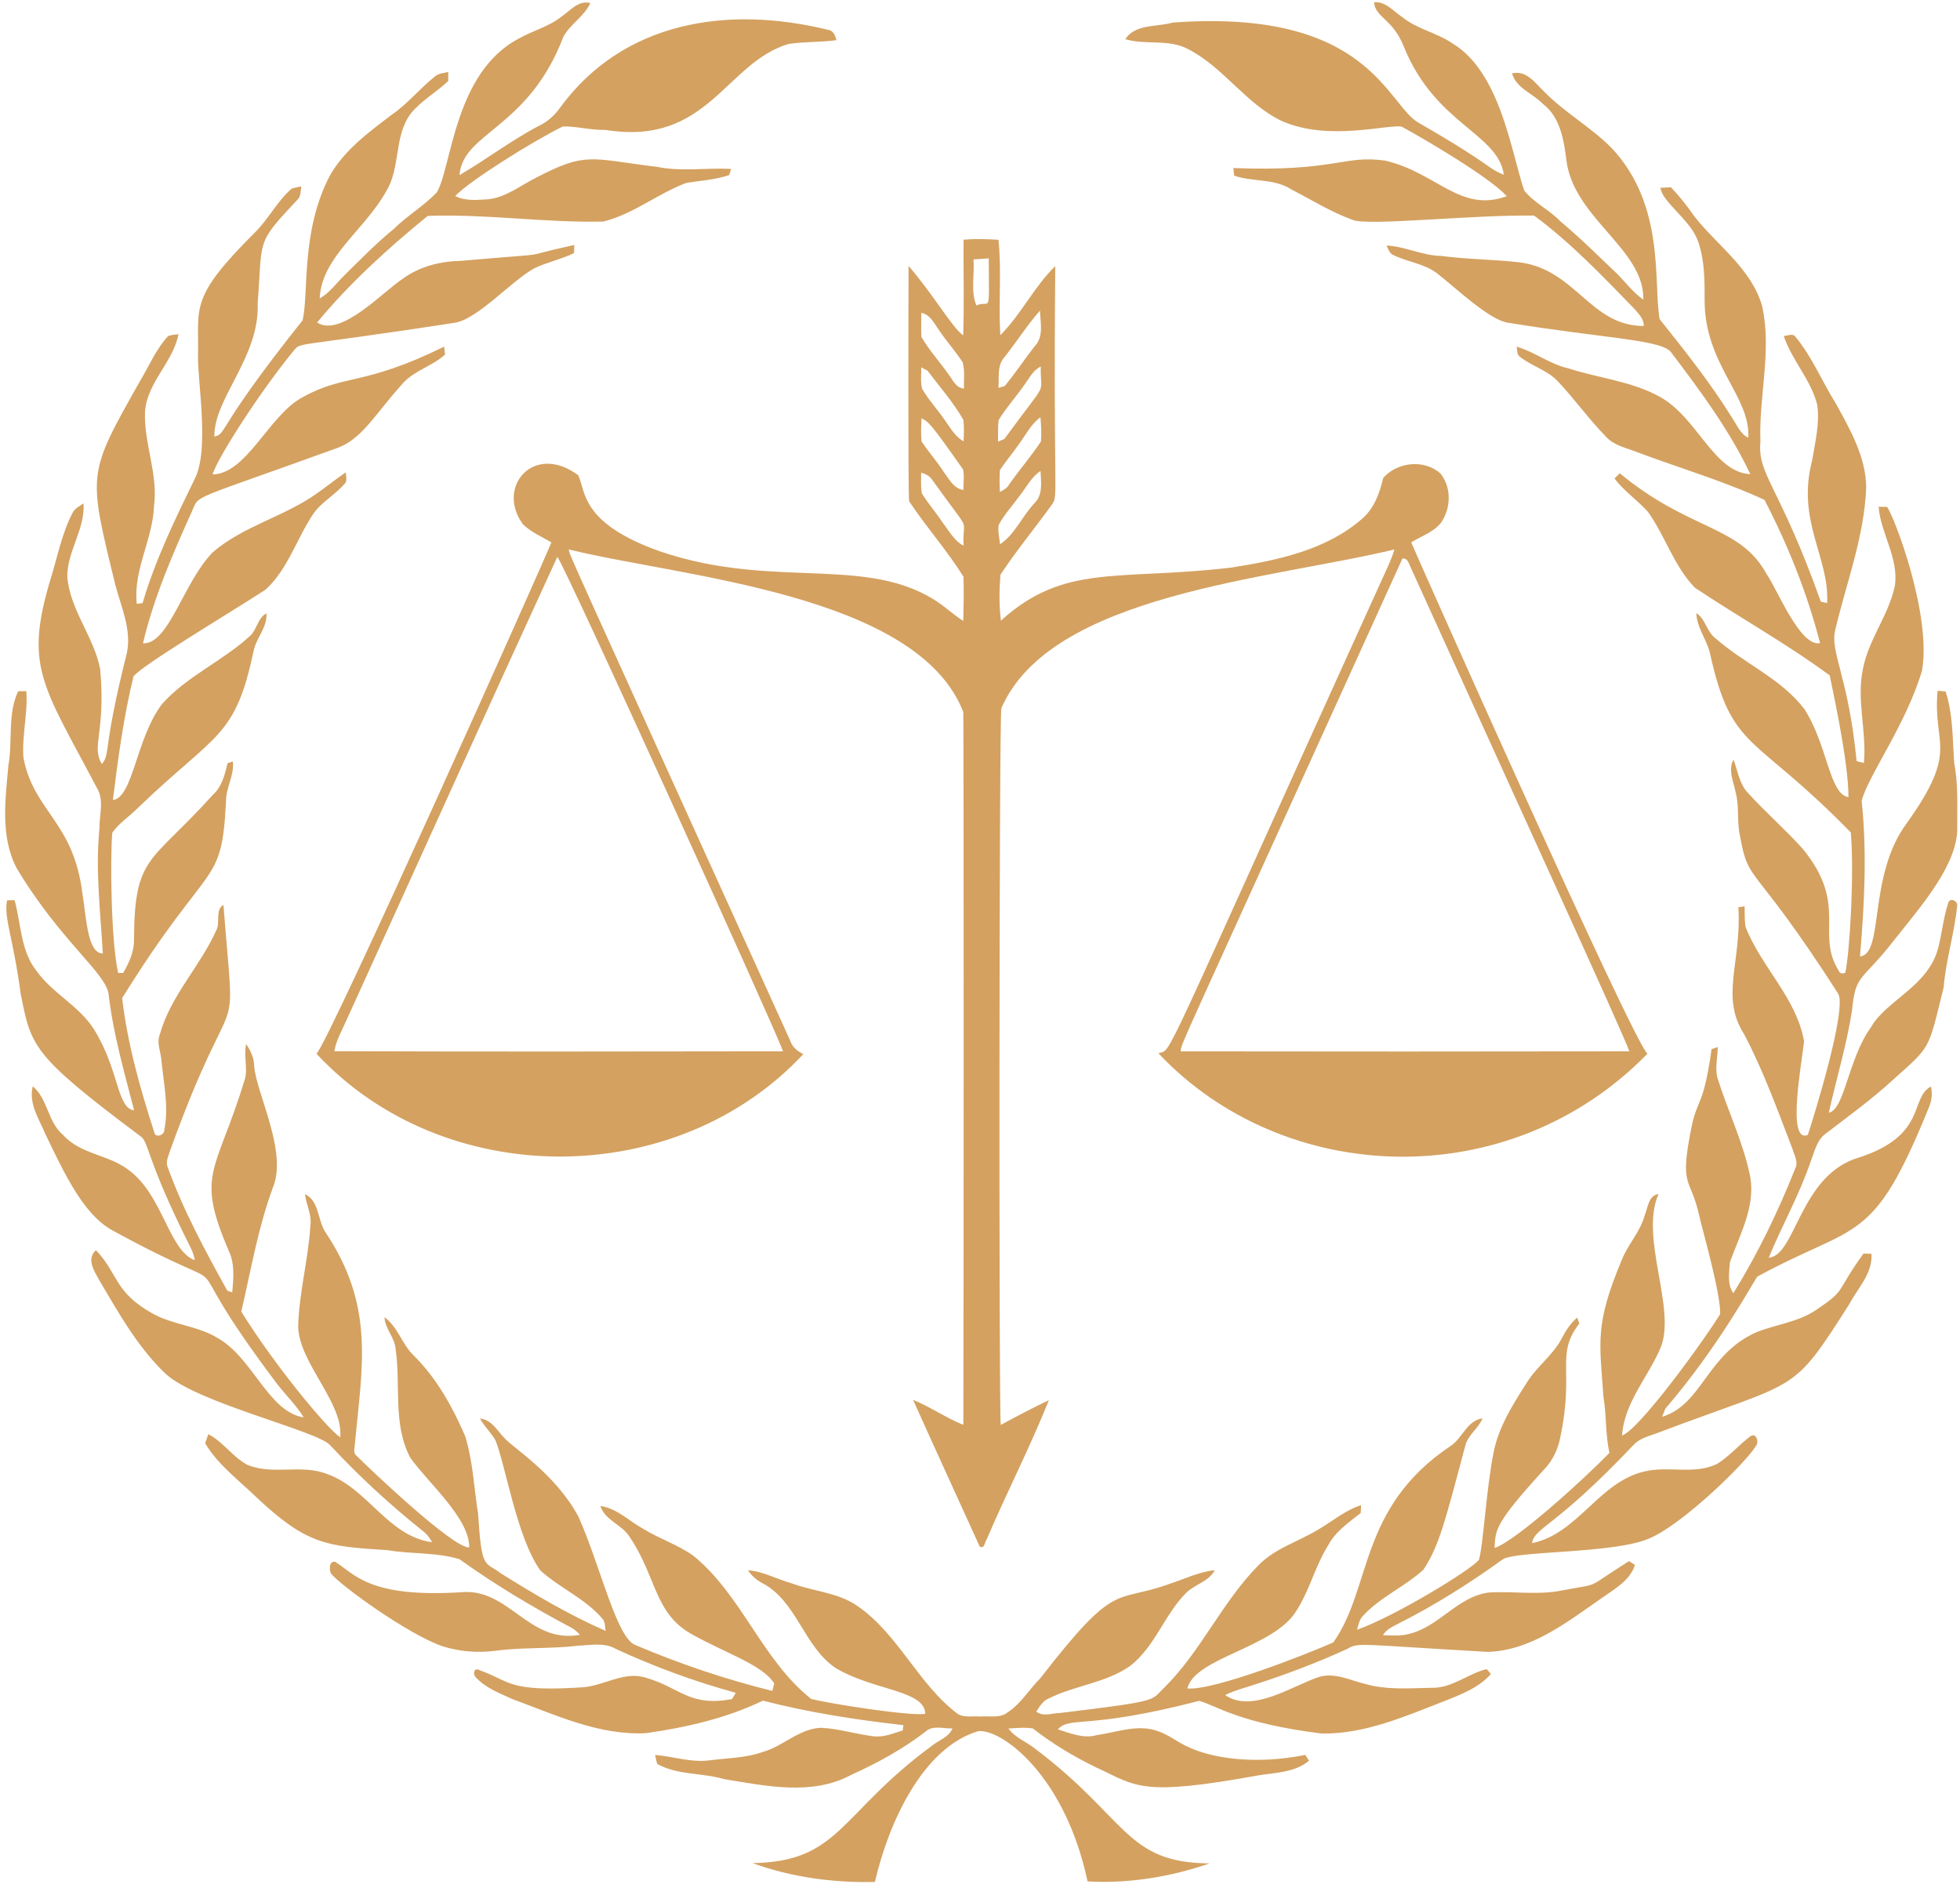 <?xml version="1.0" encoding="UTF-8" standalone="no"?><svg xmlns="http://www.w3.org/2000/svg" xmlns:xlink="http://www.w3.org/1999/xlink" fill="#d4a160" height="1603.2" preserveAspectRatio="xMidYMid meet" version="1" viewBox="66.4 66.3 1668.2 1603.2" width="1668.2" zoomAndPan="magnify"><g id="change1_1"><path d="m544.45 80.302c7.56-5.075 14.178-13.995 24.407-11.432-5.206 11.458-17.03 17.789-22.942 28.723-30.01 78.625-85.549 81.018-88.446 117.77 22.837-13.289 43.948-29.56 67.466-41.882 7.586-3.532 13.838-9.234 18.547-16.088 53.151-72.119 140.48-86.977 227.51-65.765 4.787 0.549 6.226 4.813 7.351 8.842-13.498 1.883-27.232 1.229-40.678 3.218-53.959 15.914-68.478 87.253-155.81 73.194-12.243 0.366-24.224-3.165-36.388-2.982-26.251 12.959-79.269 46.251-91.611 59.173 8.763 4.709 18.913 3.296 28.462 2.799 14.937-1.805 26.866-11.51 39.893-18.102 43.083-22.453 45.915-16.571 103.62-9.417 20.718 4.186 41.908 0.628 62.809 1.7-0.392 1.282-1.177 3.898-1.57 5.206-11.772 4.133-24.302 4.683-36.493 6.697-24.407 9.104-45.282 26.709-70.814 32.935-49.886 1.099-99.485-6.645-149.32-4.84-33.798 27.572-66.288 57.054-94.174 90.748 20.456 13.076 56.471-26.812 73.064-37.304 14.283-10.542 32.098-14.859 49.599-15.199 88.839-7.812 41.185-1.526 96.215-13.472-0.052 1.727-0.131 5.18-0.157 6.906-10.83 5.232-22.759 7.691-33.615 12.792-20.055 10.957-48.892 44.061-68.486 46.564-146.09 22.524-128.77 15.315-137.7 25.114-28.321 34.787-63.951 90.237-67.884 103.91 29.264-0.474 48.501-51.268 76.857-65.818 35.553-19.864 51.47-9.106 120.23-42.954 0.209 1.674 0.602 5.023 0.785 6.697-10.673 9.862-25.846 13.42-35.734 24.328-23.032 25.287-34.008 46.536-54.7 54.752-128.13 46.473-118.41 39.631-124.76 53.915-16.507 36.545-32.699 73.692-41.908 112.83 22.236 0.807 34.25-51.768 59.251-77.38 26.029-22.523 60.795-30.319 88.576-50.096 8.371-5.807 16.271-12.269 24.695-18.024 0.209 3.427 1.831 7.482-1.308 10.15-8.109 9.339-19.672 15.251-26.63 25.715-13.865 20.928-21.32 46.59-40.207 63.934-35.233 22.735-104.08 63.669-112.43 73.77-8.45 34.609-13.158 69.977-17.553 105.29 17.2-2.124 19.516-51.89 41.646-81.513 21.294-23.962 51.744-36.702 75.156-58.231 5.938-5.467 6.331-15.12 13.891-19.175 0.889 12.033-8.763 20.954-10.987 32.255-15.799 74.634-31.745 69.065-99.145 134.07-6.932 6.906-15.434 12.321-21.085 20.431-1.894 22.761-1.004 92.644 4.996 119.34h4.264c5.049-8.659 9.47-18.286 9.234-28.514 0.364-72.172 14.132-64.155 66.864-122.84 7.926-6.932 10.411-17.422 12.792-27.18 1.125-0.366 3.322-1.073 4.447-1.439 1.439 11.693-5.781 21.869-5.755 33.38-3.816 75.602-12.911 46.519-88.446 168 4.552 38.952 15.382 77.145 27.441 114.47 0.785 4.787 8.58 2.119 8.371-1.988 4.186-20.038-0.602-40.338-2.459-60.324-0.654-6.985-4.107-14.1-1.334-21.058 9.104-33.066 34.348-58.048 48.134-88.838 3.505-6.723-1.125-17.422 6.069-21.582 10.474 133.54 11.947 50.741-45.256 208.68-1.229 4.343-3.819 8.894-2.564 13.498 13.289 37.094 32.098 71.887 51.168 106.23 1.046 0.314 3.113 0.968 4.133 1.308 1.073-11.563 2.276-23.884-2.694-34.74-28.945-67.144-11.129-65.891 13.472-146.7 2.616-9.836-1.256-19.96 1.099-29.822 3.715 5.52 6.697 11.72 6.801 18.521 1.558 22.956 28.857 73.332 15.853 103.78-12.557 34.138-18.626 70.134-26.814 105.42 28.452 45.771 72.587 99.086 84.208 106.94 2.919-29.234-34.781-62.933-35.812-93.991 0.706-29.089 8.711-57.499 10.438-86.51 1.229-9.234-3.636-17.501-4.63-26.447 12.112 5.624 10.699 21.974 17.213 32.098 42.32 63.096 31.52 113.71 25.349 179.53 0.052 3.636-2.145 8.345 1.386 11.092 10.692 10.659 81.637 78.382 95.849 78.008 0.345-24.9-34.919-54.897-50.122-76.308-15.173-28.54-8.005-61.841-12.53-92.5-0.628-9.967-9.077-17.239-9.496-27.232 11.536 8.371 14.885 23.23 25.087 32.83 19.332 19.175 32.752 43.399 43.53 68.198 6.749 21.608 7.56 44.419 11.092 66.655 3.064 48.397 5.639 39.8 19.358 50.383 28.776 17.945 58.127 35.42 89.257 48.971-0.863-3.401-0.209-7.508-2.694-10.228-14.649-17.318-36.362-26.16-52.921-41.201-19.956-27.359-29.921-90.784-38.167-110.63-3.741-6.723-9.548-11.955-13.289-18.678 9.653 0.811 14.519 9.941 20.561 16.271 7.06 8.499 43.098 29.944 63.28 67.178 18.527 41.393 32.335 102.94 48.264 109.22 37.801 16.062 76.883 29.299 116.78 39.135 0.392-1.596 1.177-4.787 1.596-6.357-10.067-16.01-41.584-25.765-70.5-42.091-31.718-17.783-29.627-48.881-52.633-82.717-6.435-10.49-20.875-13.865-24.826-26.238 14.257 1.988 24.512 13.027 36.728 19.594 13.708 8.449 29.325 13.42 42.457 22.811 41.384 33.746 58.362 88.629 100.24 121.82 16.937 4.307 84.856 14.838 97.052 12.661-0.255-20.216-44.077-19.731-76.02-38.821-27.625-18.39-33.118-57.42-63.359-72.828-4.604-2.59-8.685-6.043-11.432-10.569 13.158 1.073 25.009 7.848 37.644 11.327 17.919 6.723 38.167 7.534 54.412 18.416 35.943 24.093 52.45 67.387 87.033 93.023 5.807 2.773 12.74 1.23 19.018 1.753 7.56-0.654 16.35 1.648 22.785-3.479 11.484-7.455 18.416-19.646 27.938-29.142 65.456-84.496 62.609-63.087 110.39-80.414 12.531-4.159 24.721-10.124 37.984-11.484-4.996 9.81-17.108 11.955-24.485 19.463-18.547 18.678-26.447 45.91-47.767 62.208-20.64 14.388-46.8 16.35-68.957 27.468-5.101 1.988-7.769 6.88-10.673 11.17 5.964 4.787 13.498 1.23 20.326 1.203 86.612-10.482 76.63-10.311 88.289-21.242 31.705-31.182 49.546-73.404 80.912-104.87 14.074-14.309 33.877-19.803 50.593-30.083 12.086-6.958 22.837-16.428 36.336-20.692-0.078 1.674-0.235 5.023-0.314 6.697-10.202 8.057-21.503 15.748-27.729 27.546-11.144 17.736-15.853 38.69-27.363 56.217-19.302 31.034-86.305 39.419-92.422 65.556 22.559 2.003 102.06-29.401 124.18-39.161 33.081-46.544 21.233-114.44 99.668-167.11 10.307-6.618 14.1-21.922 27.389-23.57-3.636 8.606-12.452 14.1-14.754 23.36-17.498 65.824-22.473 85.539-35.551 105.34-16.062 14.728-37.042 23.413-51.822 39.71-2.851 3.165-3.61 7.482-4.709 11.458 31.64-11.065 97.354-51.076 103.72-59.513 3.775-12.43 6.054-59.441 12.635-92.134 4.395-21.32 16.245-40.05 27.808-58.179 8.397-13.917 22.366-23.544 30.005-38.01 3.375-6.645 7.534-12.975 13.211-17.867 0.445 1.282 1.334 3.819 1.779 5.101-20.499 26.566-4.117 39.395-16.062 96.215-1.831 10.333-6.409 20.169-13.708 27.781-43.359 47.402-41.329 51.75-42.378 66.995 17.57-5.5 74.858-57.346 97.811-80.911-3.532-15.67-2.407-31.81-5.101-47.584-3.298-47.076-7.488-61.471 15.46-116.31 5.206-13.446 15.853-24.145 19.594-38.219 2.904-6.566 3.008-16.873 11.824-18.233-16.251 37.078 14.911 96.34 2.093 130.04-10.464 25.349-31.287 47.14-33.118 75.523 13.938-4.689 65.204-74.312 83.475-103.25 0.768-16.925-16.002-75.203-17.501-82.56-7.575-35.478-17.669-23.313-6.854-76.778 4.913-24.283 10.181-16.934 17.03-66.21 1.334-0.471 3.95-1.386 5.258-1.831 0.026 8.633-2.407 17.37-0.34 25.924 8.842 28.488 22.34 55.589 28.095 84.993 4.238 25.584-9.13 49.023-17.396 72.253-0.523 8.685-2.537 18.835 2.956 26.317 20.719-33.536 37.984-69.14 52.502-105.79 3.218-5.729-0.759-11.772-2.328-17.318-12.661-32.883-24.616-66.21-41.097-97.392-20.499-32.037-1.975-61.192-4.813-107.96 1.334-0.183 3.976-0.602 5.284-0.811 0.157 5.807-0.078 11.667 0.785 17.422 13.289 34.19 43.373 60.533 49.86 97.523-2.028 18.589-14.958 87.382 3.192 79.604 4.531-13.741 34.337-109.22 25.506-120.67-72.892-113.58-75.738-91.526-83.24-133.75-2.747-11.903-0.549-24.328-3.505-36.205-1.7-9.417-7.037-19.515-2.04-28.776 3.688 9.601 4.918 20.692 12.347 28.409 14.937 16.428 31.758 31.078 46.643 47.558 38.904 47.689 10.821 71.432 30.214 103.12 1.151 2.878 3.139 3.636 5.991 2.25 3.85-18.189 7.668-85.19 4.63-119.34-83.164-85.375-101.21-68.384-119.84-152.48-2.773-11.824-11.249-21.739-11.615-34.217 7.979 5.127 8.711 15.748 16.193 21.372 24.119 21.372 55.694 34.112 75.68 60.193 19.837 30.459 21.324 72.978 37.617 75.052 0.069-32.322-15.701-101.03-15.957-103.54-36.728-27.127-76.778-49.285-114.68-74.607-17.893-18.338-25.244-44-39.998-64.588-8.921-10.045-20.431-17.605-28.488-28.462 1.465-1.491 2.956-2.956 4.447-4.447 59.865 49.613 102.14 43.8 125.1 86.013 8.849 12.446 28.441 62.184 45.413 58.571-10.882-42.248-27.232-83.214-47.323-121.9-35.106-16.245-72.514-27.127-108.72-40.73-8.92-3.584-19.201-5.441-25.95-12.818-14.78-15.042-26.997-32.333-41.463-47.637-8.894-9.287-21.869-12.661-31.836-20.457-3.008-1.857-2.276-5.886-3.035-8.79 15.356 4.421 28.252 14.937 43.948 18.443 25.741 8.371 53.575 10.856 77.616 24.041 32.507 17.75 46.096 64.557 77.38 66.053-17.475-37.042-42.169-70.343-66.838-102.91-6.549-11.668-55.477-12.253-139.72-26.029-15.916-2.653-42.956-28.571-59.722-41.725-10.804-8.476-24.93-9.758-37.016-15.565-3.636-1.308-4.866-5.258-6.305-8.397 15.8 0.837 30.371 8.554 46.25 8.868 22.445 2.982 45.204 2.904 67.675 5.572 47.172 6.419 59.7 54.15 105 54.072 0.052-6.435-4.787-10.804-8.633-15.277-26.892-27.598-53.679-55.746-84.731-78.688-51.823-0.821-141.05 8.979-154.08 3.767-18.521-6.618-35.263-17.135-52.659-26.107-14.492-9.417-32.673-6.121-48.526-11.667-0.157-1.596-0.497-4.84-0.68-6.461 86.683 3.413 93.914-11.393 129.36-6.278 43.778 10.221 63.751 44.738 103.33 30.24-14.764-16.278-70.109-48.656-89.413-59.173-12.526-2.162-61.741 12.674-101.63-4.604-31.025-14.597-49.808-45.91-80.179-61.37-16.559-8.973-35.996-3.218-53.496-8.502 8.763-13.211 26.944-10.176 40.417-14.1 168.17-12.448 182.35 71.011 209.77 85.542 20.326 11.719 40.521 23.727 59.696 37.277 3.793 2.773 7.9 5.023 12.347 6.645-5.05-35.395-58.339-42.755-85.123-108.96-9.347-23.885-24.404-24.756-25.323-37.827 9.967-0.732 16.402 7.612 23.936 12.635 12.792 10.385 29.639 13.289 43.085 22.602 40.756 24.742 49.815 93.085 60.769 124.99 8.45 10.647 21.503 16.454 30.842 26.317 17.108 14.205 32.778 29.979 48.918 45.256 6.985 7.299 13.237 15.46 21.582 21.32 1.188-42.599-58.442-68.831-65.32-117.64-2.171-17.605-5.101-37.591-20.248-49.075-8.476-8.79-22.602-13.237-26.16-25.846 12.033-2.878 19.28 7.665 26.761 14.911 17.631 18.338 40.417 30.685 58.231 48.84 45.527 48.713 35.189 113.46 40.626 145.42 21.791 27.18 43.451 54.569 61.868 84.234 4.055 5.912 6.697 13.42 13.629 16.69 1.979-35.332-37.199-62.159-37.199-116.99 0.052-17.056 0.052-34.452-5.755-50.697-6.703-18.199-30.48-32.851-31.81-45.073 2.956-0.157 5.938-0.314 8.92-0.392 7.351 7.665 13.917 16.036 19.934 24.773 19.672 25.009 48.683 44.524 57.708 76.517 8.371 38.036-2.956 76.674-1.491 115.02-2.639 28.824 15.77 36.363 51.377 136.29 1.36 0.34 4.055 0.994 5.415 1.334 2.123-39.05-26.363-69.596-12.766-121.51 2.537-15.565 6.592-31.313 4.343-47.166-5.258-21.503-21.608-37.905-28.514-58.728 3.113-0.026 7.665-2.564 9.993 0.732 14.231 17.213 22.654 38.167 34.452 56.949 12.164 22.131 25.479 45.361 25.741 71.337-1.596 41.672-16.847 80.912-26.343 121.09-4.68 19.307 11.058 38.772 18.181 111.78 1.543 0.392 4.63 1.151 6.2 1.543 2.537-26.84-6.618-53.784-0.733-80.519 4.866-24.93 21.896-45.387 27.075-70.238 3.479-23.622-11.903-44.262-13.865-67.256 1.805 0.026 5.467 0.052 7.272 0.078 6.521 9.248 37.961 92.292 29.717 139.35-13.665 46.121-46.206 89.856-51.377 110.92 4.656 44 2.302 88.367-1.413 132.34 20.825-1.952 6.348-68.502 39.815-113.43 45.346-63.466 21.742-65.565 26.264-112.7 1.7 0.157 5.101 0.471 6.775 0.628 6.461 19.672 5.807 40.704 7.377 61.135 3.401 17.527 2.433 35.446 2.538 53.209 1.295 31.963-30.006 67.37-53.653 97.183-27.74 35.816-32.757 28.008-35.865 59.565-4.552 29.586-13.315 58.284-19.829 87.425 13.524-2.593 16.463-45.896 35.943-72.828 12.903-22.678 47.809-34.306 56.871-66.262 3.61-13.289 4.656-27.206 9.13-40.286 2.067-3.872 8.319-0.445 7.299 3.584-2.328 23.334-9.627 45.962-11.51 69.401-13.435 54.016-10.357 49.041-43.033 78.348-17.893 16.454-37.591 30.737-56.871 45.492-8.031 5.467-9.888 15.617-13.237 24.093-9.627 28.226-24.328 54.36-35.682 81.801 23.032-1.396 26.33-70.6 76.752-85.202 58.504-19.012 42.953-50.907 61.318-60.455 1.386 5.912 0.654 12.007-1.7 17.605-48.106 118.67-60.392 97.467-146.05 144.16-3.431 4.38-33.178 60.119-78.322 112.38-0.706 1.753-2.093 5.232-2.773 6.958 34.498-10.525 37.941-53.545 80.702-72.174 16.533-6.461 34.949-8.449 49.965-18.469 27.097-18.265 15.977-14.011 40.757-48.291 1.7 0.052 5.075 0.157 6.775 0.209 1.203 16.585-11.589 29.063-18.835 42.797-49.853 78.267-41.4 63.6-162.19 109.27-7.351 2.93-15.696 4.447-21.346 10.464-67.181 71.052-84.079 69.899-86.562 83.763 39.266-8.057 56.976-52.241 95.77-61.03 20.195-5.023 42.248 3.035 61.658-6.383 10.595-6.461 18.652-16.245 28.54-23.648 5.049-3.192 7.482 5.153 4.604 8.397-9.212 14.956-61.759 65.934-89.701 78.165-28.965 13.698-115.43 10.694-125.93 18.39-28.174 20.352-57.708 38.952-88.76 54.621-4.866 2.537-10.124 4.813-13.001 9.784 7.665 0.262 15.617 0.916 23.099-1.308 24.852-6.357 40.573-31.339 66.524-34.949 21.189-1.439 42.693 2.511 63.646-1.988 33.72-6.481 16.665 0.141 56.112-24.773 1.282 0.811 3.819 2.433 5.101 3.27-4.5 13.76-18.286 20.928-29.325 28.88-28.88 20.012-58.964 43.817-95.666 45.099-112.05-6.262-109.64-8.436-120.41-2.302-25.715 11.772-52.241 21.712-79.133 30.397-8.162 2.695-16.585 4.735-24.25 8.633 22.756 16.047 57.808-8.194 79.708-15.356 13.446-4.159 26.552 2.851 39.422 5.912 18.312 5.232 37.591 3.636 56.4 3.27 17.318 0.575 30.842-11.955 47.035-15.931 0.916 1.046 2.721 3.139 3.61 4.212-10.281 11.615-25.27 17.37-39.37 22.942-33.536 13.001-67.675 28.174-104.38 27.729-70.389-8.696-89.145-23.481-104.51-27.834-97.058 25.105-109.68 12.649-120.33 24.25 10.568 3.322 21.66 8.083 32.909 4.944 17.161-2.433 35.002-9.627 52.136-3.453 9.313 3.034 16.873 9.6 25.82 13.446 19.094 9.223 55.597 15.636 99.746 6.828 0.785 1.229 2.38 3.688 3.165 4.918-12.007 10.124-28.645 10.098-43.373 12.531-101.04 18.333-103.33 8.978-137.97-6.88-18.94-9.234-37.147-20.064-53.706-33.118-6.906-1.073-13.917-0.314-20.823 0.026 5.703 7.979 15.513 11.327 22.968 17.422 78.487 59.169 76.587 96.966 148.27 97.418-33.17 11.484-68.747 17.292-103.85 15.356-19.421-91.267-73.854-130.25-93.154-127.89-47.397 14.259-76.242 78.149-87.87 128.34-35.263 0.811-70.945-3.976-104.14-16.036 74.629-1.188 73.797-42.024 152.96-100.09 5.86-4.709 14.178-7.115 17.213-14.571-7.717 0.34-16.847-3.087-23.151 2.904-19.253 14.833-40.757 26.526-62.835 36.545-33.432 18.181-72.933 9.47-108.48 3.715-18.678-5.546-39.37-3.244-56.819-12.871-0.759-2.537-1.36-5.101-1.779-7.691 14.833 1.203 29.377 6.2 44.367 4.813 15.879-2.171 32.229-1.988 47.506-7.455 17.291-4.892 30.764-19.829 49.389-20.483 15.042 0.732 29.56 5.415 44.445 7.22 8.711 1.125 16.899-2.485 25.035-4.944 0.131-1.125 0.392-3.401 0.523-4.526-40.181-4.526-80.31-10.699-119.55-20.849-31.235 15.12-65.477 22.811-99.668 27.703-39.867 1.962-76.857-15.539-113.4-28.985-10.856-4.944-22.576-9.313-30.947-18.181-3.218-2.694-2.067-9.496 3.139-6.331 26.382 9.317 23.204 18.756 88.602 14.362 17.867-1.753 35.002-14.126 53.209-7.9 28.547 8.253 36.566 24.802 72.75 17.998 0.811-1.334 2.433-4.002 3.244-5.337-35.08-9.6-69.401-22.183-102.42-37.513-9.548-5.441-20.718-3.061-31.13-2.642-23.753 2.904-47.82 1.229-71.52 4.447-14.989 1.884-30.319 0.576-44.733-3.95-29.159-10.139-85.44-50.829-94.671-61.658-1.57-3.244-1.936-10.856 3.375-10.229 16.446 10.109 28.603 30.996 107.54 25.924 40.403-3.752 57.384 44.28 100.9 36.257-2.511-2.904-5.467-5.258-8.868-6.88-32.359-17.239-63.908-36.1-93.677-57.473-19.698-6.043-40.966-4.212-61.213-7.691-51.747-3.219-68.694-4.648-111.34-44.785-15.251-14.78-32.83-27.677-43.896-46.172 0.68-1.936 2.014-5.781 2.694-7.717 12.714 6.488 20.614 19.306 33.17 26.029 21.712 9.13 46.224-0.89 68.067 7.9 34.374 12.086 51.561 52.921 89.23 57.996-1.962-3.662-4.447-6.985-7.769-9.47-28.017-22.367-54.438-46.695-78.845-72.933-10.055-12.295-113.63-36.067-140.4-61.135-23.648-22.602-39.71-51.508-56.217-79.368-4.316-7.9-11.249-18.05-2.904-25.715 19.048 19.96 15.344 35.545 47.977 53.836 17.318 9.757 38.167 10.464 55.249 20.745 30.418 16.795 43.261 63.029 73.665 67.806-6.226-10.176-14.885-18.521-22.21-27.886-102.22-135.45-12.217-61.203-140.97-131.48-24.106-13.521-39.784-46.568-56.557-81.435-5.467-13.132-14.519-26.055-10.935-41.018 12.975 10.647 12.714 30.528 25.819 41.358 14.806 16.716 39.266 16.768 56.269 30.214 28.955 21.704 33.667 68.1 55.877 76.491-0.785-3.819-1.779-7.586-3.715-10.987-40.185-80.062-34.457-89.854-43.582-95.352-91.79-68.674-91.969-75.82-100.92-120.44-6.473-48.635-14.465-64.204-11.589-79.577 1.596-0.026 4.787-0.078 6.383-0.131 5.624 20.143 5.023 42.954 18.573 60.036 13.708 19.489 36.728 29.953 49.285 50.357 21.301 34.339 19.163 66.772 33.903 68.486-8.371-32.438-17.736-64.797-21.634-98.177-1.481-18.19-41.02-45.537-78.348-107.96-14.126-27.049-9.574-58.597-6.985-87.739 3.741-20.745-0.968-43.19 8.266-62.783 1.753-0.052 5.232-0.105 6.958-0.131 1.386 19.044-3.898 37.827-2.433 56.845 8.817 45.85 42.533 54.017 50.122 115.1 3.476 20.998 4.245 51.29 17.396 51.377-1.962-35.342-6.383-70.84-2.851-106.31-0.209-11.51 4.29-24.224-2.197-34.714-46.286-87.849-62.201-102.99-39.004-178.98 5.677-18.442 9.287-37.722 18.286-54.961 1.91-3.872 5.964-5.781 9.365-8.109 1.491 21.529-13.786 40.626-13.838 62.103 2.224 28.723 22.89 51.456 28.069 79.316 4.731 54.2-7.902 65.304 1.386 80.414 7.702-9.485 0.212-10.954 21.294-94.541 4.107-19.881-4.813-38.899-9.784-57.708-23.44-96.3-24.141-93.722 20.928-173.67 7.848-12.949 13.655-27.389 24.171-38.533 2.799-0.732 5.65-1.177 8.58-1.308-4.63 23.779-26.473 40.757-28.435 65.425-1.256 27.232 11.327 53.444 7.612 80.781-0.994 28.462-17.867 54.333-14.649 83.24 1.23-0.183 3.715-0.549 4.97-0.732 10.778-36.859 27.755-71.599 44.524-106.02 12.518-25.15 2.092-82.49 2.616-104.77 0.879-41.426-7.8-48.704 48.683-104.82 11.406-11.406 18.704-26.343 30.921-37.016 2.694-0.889 5.467-1.543 8.319-1.883-0.706 4.002-0.235 8.816-3.741 11.693-35.254 37.581-29.234 32.417-33.38 87.687 1.694 46.156-37.387 80.666-36.885 113.45 10.927-2.4 1.016-6.1 75.026-98.831 5.598-22.357-1.834-76.102 23.622-123.89 12.53-21.634 33.223-36.676 52.764-51.534 13.263-9.156 23.439-21.922 35.969-31.941 3.165-2.956 7.639-3.113 11.641-4.081 0 1.91 0.026 5.755 0.026 7.691-10.385 9.81-23.361 16.847-32.281 28.174-13.995 19.384-8.214 45.57-20.483 65.608-18.682 33.429-55.19 56.112-56.635 91.245 8.45-4.813 14.205-12.949 21.006-19.698 13.629-13.42 27.023-27.127 41.855-39.292 11.484-11.353 25.636-19.646 36.833-31.261 12.8-22.018 14.934-102.41 69.951-131.03 11.856-6.72 25.563-10.042 36.315-18.727z" fill="inherit"/></g><g id="change1_2"><path d="m886.51 270.27c9.888-0.785 19.803-0.523 29.691 0.105 2.851 26.918-0.105 54.176 1.596 81.199 17.736-17.684 28.776-41.332 46.773-58.781-1.746 194.13 2.687 194.77-2.511 202.5-14.545 20.169-30.45 39.396-44.157 60.115-1.046 12.923-1.229 26.238 0.418 39.135 54.081-49.138 99.824-33.816 196.09-45.178 39.161-6.2 80.728-14.728 111.44-41.672 10.228-8.868 14.806-21.843 17.867-34.609 11.798-13.655 35.054-16.114 48.683-3.793 9.679 11.981 9.025 30.136 0.131 42.378-6.566 7.769-16.585 11.039-25.009 16.271 2.133 5.564 188.64 424.87 201.06 435.19-118.32 121.22-310 112.53-416.2-0.366 12.56-4.92-5.081 26.884 190.7-404.27 3.715-8.057 7.612-16.062 10.176-24.564-105.7 25.536-292.44 37.843-334.58 135.17-1.881 4.462-2.2 594.64-0.523 609.96 13.525-7.298 27.101-14.518 40.992-21.085-16.062 40.05-35.865 78.531-52.842 118.24-1.779 2.302-1.91 8.947-6.095 6.252-18.809-41.62-38.01-83.057-56.662-124.76 14.754 5.99 27.912 15.382 42.771 21.268 0.363-92.39 0.413-569.22-0.026-606.64-39.128-101.18-242.46-115.16-335.86-138.44 1.911 7.562-9.463-18.254 188.43 417.85 1.753 5.65 6.121 9.208 11.275 11.693-108.05 115.97-305.52 116.66-414.37-0.288 10.213-9.069 193.95-419.72 199.94-435.22-8.162-4.84-17.239-8.659-24.119-15.303-23.473-31.632 8.994-70.055 47.009-41.829 6.44 13.885 2.007 40.697 69.114 64.614 101.37 34.84 184.33-0.43 245.61 49.834 4.212 3.322 8.397 6.671 12.949 9.522 0.314-12.53 0.549-25.087 0.183-37.617-13.943-22.366-31.679-42.274-46.276-64.222-1.075-6.988-0.475-199.33-0.471-200.33 22.957 26.846 36.47 51.827 46.512 59.121 0.888-27.153 0.077-54.306 0.287-81.46m8.423 16.847c1.151 13.001-2.59 26.84 2.485 39.187 12.204-5.413 10.772 11.085 10.542-40.103-4.342 0.314-8.685 0.576-13.027 0.916m26.212 83.423c-6.331 7.037-4.133 17.239-4.97 25.872 1.334-0.366 3.95-1.099 5.284-1.465 9.287-11.065 17.161-23.36 26.238-34.661 7.168-8.188 4.107-19.777 3.898-29.639-11.066 12.556-20.039 26.787-30.45 39.893m-70.579-37.958c0 6.854-0.314 13.708 0.131 20.561 6.618 11.432 15.643 21.242 23.23 32.019 3.584 4.735 6.121 11.327 12.949 11.876-0.314-7.456 0.994-15.225-1.151-22.445-6.226-9.522-13.891-17.972-20.169-27.441-4.16-5.623-7.351-13.183-14.99-14.57m88.027 60.847c-7.089 10.359-15.67 19.672-22.209 30.397-0.732 6.095-0.497 12.269-0.497 18.416 1.36-0.602 4.055-1.779 5.415-2.354 39.239-53.696 30.283-35.005 30.947-61.553-6.54 2.93-9.575 9.653-13.656 15.094m-88.105-14.492c0.131 6.017-0.732 12.243 0.732 18.181 5.337 9.365 12.766 17.291 18.887 26.107 4.866 6.723 8.947 14.466 16.428 18.704 0.235-6.069 0.576-12.19-0.157-18.233-8.58-15.094-20.169-28.122-30.554-41.934-1.334-0.706-4.002-2.119-5.336-2.825m0.235 43.451c-0.314 6.514-0.576 13.08 0.052 19.594 5.912 9.025 13.211 17.082 19.018 26.186 4.499 5.991 8.345 13.969 16.585 15.173-0.131-5.807 0.968-11.746-0.262-17.475-27.16-38.63-29.345-40.67-35.393-43.478m83.318 21.372c-5.258 7.717-11.379 14.832-16.559 22.602-0.523 6.2-0.235 12.426-0.078 18.652 2.93-1.57 6.069-3.087 7.769-6.121 8.685-12.557 18.783-24.093 27.206-36.807 0.628-6.88 0.157-13.812-0.419-20.666-7.899 5.755-12.268 14.649-17.919 22.34m0.184 44.55c-5.912 8.214-12.897 15.696-17.762 24.616-0.994 5.546 0.602 11.144 1.099 16.664 12.557-8.45 18.73-23.544 28.88-34.557 7.874-7.272 6.017-18.286 5.572-27.86-7.875 5.206-12.06 13.943-17.789 21.137m-83.842-19.646c0.131 5.807-0.445 11.693 0.602 17.475 5.31 8.711 12.112 16.376 17.71 24.904 5.441 6.985 9.705 15.486 17.867 19.75-1.336-27.171 8.686-6.49-26.238-55.432-2.25-3.636-5.86-5.807-9.941-6.697m-489.42 466.66c-3.61 8.423-8.528 16.454-9.941 25.663 127.29 0.445 254.58 0.288 381.88 0.078-6.31-18.131-185.99-414.04-192.12-420.83-60.455 131.45-119.84 263.4-179.82 395.09m899.1-393.65c-198.15 436.6-187.53 410.88-188.79 419.44 127.29 0.209 254.58 0.183 381.88-0.026-2.951-10.541-110.38-244.56-186.65-413.19-1.307-3.009-2.406-6.697-6.435-6.226z" fill="inherit"/></g></svg>